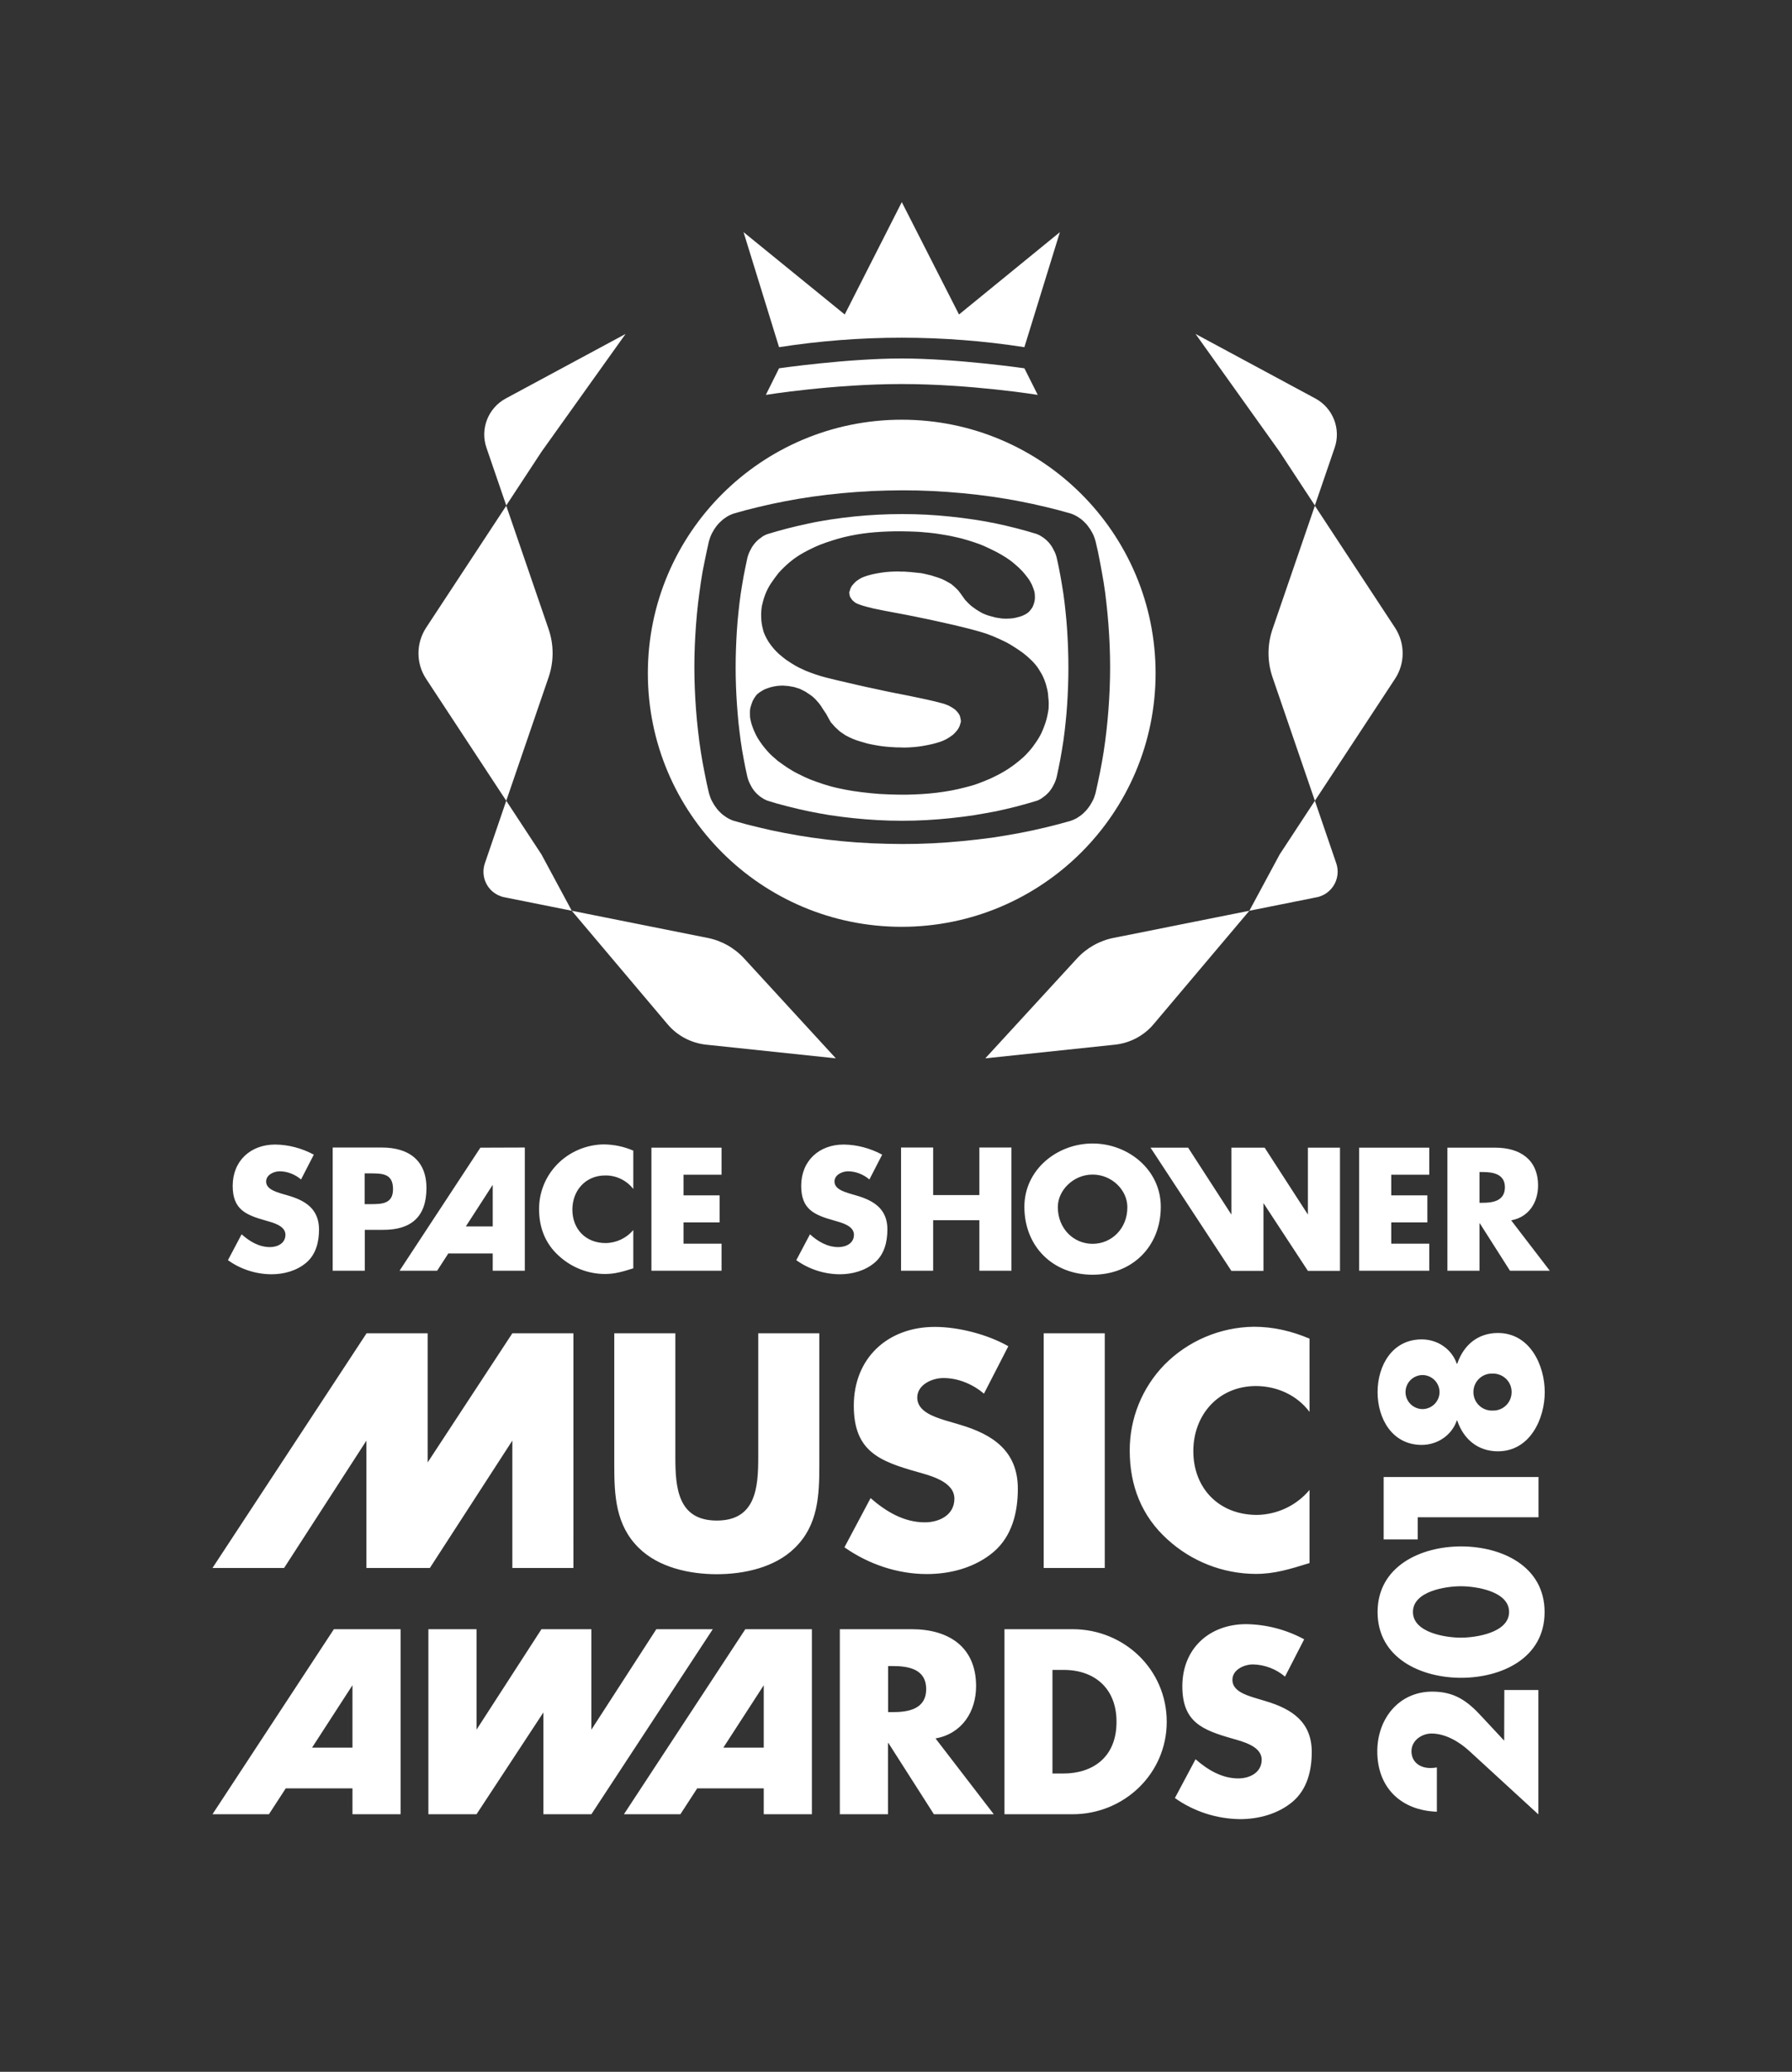 <?xml version="1.0" encoding="utf-8"?>
<!-- Generator: Adobe Illustrator 21.1.0, SVG Export Plug-In . SVG Version: 6.00 Build 0)  -->
<svg version="1.1" id="レイヤー_1" xmlns="http://www.w3.org/2000/svg" xmlns:xlink="http://www.w3.org/1999/xlink" x="0px"
	 y="0px" viewBox="0 0 1206 1394" style="enable-background:new 0 0 1206 1394;" xml:space="preserve">
<rect x="0" y="0" width="1206" height="1394" fill="#333333" stroke="none"/>
<style type="text/css">
	.st0{fill:#FFFFFF;}
</style>
<path id="シェイプ_2" class="st0" d="M1012.4,1137.1h22.9v83.7l-46.3-42.5c-6.6-6.1-16-11.9-25.6-11.9
	c-6.6,0-13.5,4.7-13.5,11.9c0,7.3,5.7,11.3,12.7,11.3c1.5,0,3-0.1,4.4-0.4v29.8c-23.9-0.8-40.1-16-40.1-40.6
	c0-21.8,14.4-40.2,37-40.2c14.9,0,23.6,6.2,33.3,16.8l15.1,16.2L1012.4,1137.1L1012.4,1137.1z M983.3,1040.5
	c27.1,0,56.2,13.1,56.2,44.2s-29.1,44.2-56.2,44.2c-27.1,0-56.2-13.3-56.2-44.2S956.2,1040.5,983.3,1040.5 M983.1,1101.9
	c10.1,0,32.5-3.3,32.5-17.3s-22.4-17.3-32.5-17.3s-32.2,3.3-32.2,17.3S973.1,1101.9,983.1,1101.9 M954.1,1035.8h-22.9v-42h104.2
	v27.1h-81.3V1035.8z M956.8,901.2c11.1,0,20.4,6.9,23.6,16.4h0.3c4.2-12.4,13.7-20.7,27.4-20.7c21.6,0,31.5,21.8,31.5,39.8
	c0,17.9-9.9,39.8-31.5,39.8c-13.7,0-23.2-8.3-27.4-20.7h-0.3c-3.2,9.5-12.6,16.4-23.6,16.4c-19.9,0-29.7-17.7-29.7-35.5
	S936.9,901.2,956.8,901.2 M1004.6,949.1c6.9,0.2,12.6-5.3,12.7-12.2c0.2-6.9-5.3-12.5-12.2-12.7c-0.2,0-0.4,0-0.5,0
	c-6.9-0.3-12.7,5-13,11.9c-0.3,6.9,5,12.7,11.9,13C1003.8,949.1,1004.2,949.1,1004.6,949.1 M957.6,948.1c6.3-0.2,11.3-5.4,11.2-11.7
	c-0.2-6.3-5.4-11.3-11.7-11.2c-6.2,0.2-11.2,5.2-11.2,11.5C945.9,943,951.2,948.2,957.6,948.1L957.6,948.1 M551.4,897.1v88.8
	c0,20.3-0.8,40.4-16.6,55.7c-13.2,13-33.9,17.6-52.4,17.6c-18.5,0-39.2-4.6-52.4-17.6c-15.7-15.3-16.6-35.4-16.6-55.7v-88.8h41.1
	v83.1c0,20.5,1.5,42.9,27.9,42.9c26.4,0,27.9-22.4,27.9-42.9v-83.1H551.4L551.4,897.1z M662.2,937.7c-7.5-6.3-17.2-10.5-27.3-10.5
	c-7.5,0-17.6,4.4-17.6,13.2c0,9.2,11.1,12.8,18.2,15.1l10.5,3.1c22,6.5,39,17.6,39,43.1c0,15.7-3.8,31.8-16.3,42.5
	c-12.4,10.5-28.9,14.9-44.9,14.9c-19.9,0-39.4-6.7-55.5-18l17.6-33.1c10.3,9,22.4,16.3,36.5,16.3c9.6,0,19.9-4.8,19.9-15.9
	c0-11.5-16.1-15.5-24.9-18c-25.8-7.3-42.8-14-42.8-44.6c0-32,22.8-53,54.5-53c15.9,0,35.4,5,49.5,13L662.2,937.7z M743.5,1055h-41.1
	V897.1h41.1V1055L743.5,1055z M881.3,950c-8.4-11.3-22-17.4-36.1-17.4c-25.1,0-42.1,19.3-42.1,43.8c0,24.9,17.2,42.9,42.8,42.9
	c13.7-0.2,26.6-6.3,35.4-16.8v49.2c-13.6,4.2-23.5,7.3-36.3,7.3c-22-0.1-43.1-8.4-59.3-23.2c-17.4-15.7-25.4-36.2-25.4-59.7
	c-0.1-21.6,8.3-42.3,23.3-57.8c15.9-16.1,37.5-25.3,60.2-25.6c13.2,0,25.4,2.9,37.5,8L881.3,950L881.3,950z M344.8,897.1l-57,86.9
	v-86.9h-41.1L143,1055h48.2l55.4-85.7v85.7h42.7l55.5-85.7v85.7h41.1V897.1H344.8L344.8,897.1z M576.7,804.5l-5.5-1.6
	c-3.7-1.2-9.6-3.1-9.6-7.9c0-4.6,5.3-6.9,9.2-6.9c5.3,0.1,10.3,2.1,14.3,5.5l8.6-16.7c-8-4.3-16.9-6.7-25.9-6.8
	c-16.6,0-28.6,11-28.6,27.8c0,16,8.9,19.6,22.4,23.4c4.6,1.3,13.1,3.4,13.1,9.5c0,5.8-5.4,8.3-10.5,8.3c-7.4,0-13.8-3.8-19.1-8.6
	l-9.2,17.4c8.5,6.1,18.7,9.4,29.2,9.5c8.3,0,17-2.3,23.5-7.8c6.6-5.6,8.6-14.1,8.6-22.3C597.3,813.7,588.3,807.9,576.7,804.5
	 M659.1,804.1H628v-32h-21.6V855H628v-34h31.1v34h21.6v-82.9h-21.6V804.1L659.1,804.1z M735.3,769.4c-23.9,0-45.9,17.6-45.9,42.6
	c0,26.8,19.3,45.7,45.9,45.7c26.6,0,45.9-18.9,45.9-45.7C781.2,787,759.2,769.4,735.3,769.4 M735.3,836.9
	c-12.9,0-23.4-10.4-23.4-24.7c0-11.4,10.6-21.9,23.4-21.9c12.9,0,23.4,10.4,23.4,21.9C758.8,826.5,748.2,836.9,735.3,836.9
	 M914.7,855h47.2v-18.2h-25.6v-14.3h24.3v-18.2h-24.3v-13.9h25.6v-18.2h-47.2V855L914.7,855z M1017,821.1
	c11.8-2.1,18.1-12,18.1-23.4c0-17.7-12.4-25.5-28.8-25.5h-32.2V855h21.6v-31.9h0.2l20.3,31.9h26.8L1017,821.1z M997.8,809.3h-2.1
	v-20.7h2.1c7,0,15,1.3,15,10.3C1012.7,808,1004.8,809.3,997.8,809.3 M880.2,817.2l-29.1-45h-22.4v45l-29.1-45h-25.3l54.4,82.9h21.6
	v-45.6l29.9,45.6h21.6v-82.9h-21.6L880.2,817.2L880.2,817.2z M194.2,804.5l-5.5-1.6c-3.7-1.2-9.6-3.1-9.6-7.9c0-4.6,5.3-6.9,9.2-6.9
	c5.3,0.1,10.3,2.1,14.3,5.5l8.6-16.7c-8-4.3-16.9-6.7-26-6.8c-16.6,0-28.6,11-28.6,27.8c0,16,8.9,19.6,22.4,23.4
	c4.6,1.3,13.1,3.4,13.1,9.5c0,5.8-5.4,8.3-10.4,8.3c-7.4,0-13.7-3.8-19.1-8.6l-9.2,17.4c8.5,6.1,18.7,9.4,29.2,9.5
	c8.4,0,17-2.3,23.5-7.8c6.6-5.6,8.6-14.1,8.6-22.3C214.7,813.7,205.8,807.9,194.2,804.5 M287,799.4c0-19-12.3-27.3-30.1-27.3h-33
	V855h21.6v-27.5h12.2C276.4,827.6,287,819,287,799.4 M249,810.2h-3.6v-20.7h3.6c8.4,0,15.5,0.1,15.5,10.6
	C264.5,810.2,256.8,810.2,249,810.2 M375,783.4c-7.9,8.1-12.3,19-12.2,30.3c0,12.3,4.2,23.1,13.3,31.3c8.5,7.8,19.6,12.2,31.1,12.2
	c6.7,0,11.9-1.6,19-3.8v-25.8c-4.6,5.5-11.4,8.7-18.6,8.8c-13.4,0-22.4-9.4-22.4-22.5c0-12.9,8.9-23,22.1-23
	c7.4-0.1,14.4,3.3,18.9,9.1v-25.8c-6.2-2.7-12.9-4.1-19.7-4.2C394.7,770.1,383.3,774.9,375,783.4 M485.6,790.4v-18.2h-47.2V855h47.2
	v-18.2H460v-14.3h24.3v-18.2H460v-13.9L485.6,790.4L485.6,790.4z M323.3,772.2L268.9,855h25.3l7.5-11.6h29.9V855h21.6v-82.9
	L323.3,772.2L323.3,772.2z M313.5,825.2l18.1-28v28H313.5L313.5,825.2z M656.9,1134.5c0-26.6-18.7-38.3-43.3-38.3h-48.4v124.5h32.4
	v-47.9h0.3l30.6,47.9h40.3l-39.2-51C647.4,1166.5,656.9,1151.7,656.9,1134.5 M600.8,1152h-3.1v-31h3.1c10.6,0,22.5,2,22.5,15.5
	S611.3,1152,600.8,1152 M721.9,1096.2H676v124.5h45.9c34.5,0,63.3-27.2,63.3-62.2C785.2,1123.4,756.6,1096.2,721.9,1096.2
	 M715.6,1193.3h-7.3v-69.7h7.6c20.8,0,35.5,12.5,35.5,34.8C751.5,1182.7,735,1193.3,715.6,1193.3 M852.1,1144.7l-8.3-2.5
	c-5.6-1.8-14.4-4.6-14.4-11.9c0-6.9,7.9-10.4,13.9-10.4c7.9,0.2,15.5,3.1,21.5,8.2l12.9-25.1c-12-6.5-25.4-10-39-10.2
	c-24.9,0-43,16.5-43,41.8c0,24.1,13.4,29.4,33.7,35.2c6.9,2,19.7,5.1,19.7,14.2c0,8.7-8.1,12.6-15.7,12.6
	c-11.1,0-20.7-5.8-28.8-12.9l-13.9,26.1c12.8,9.1,28.1,14,43.8,14.2c12.6,0,25.6-3.5,35.4-11.7c9.9-8.4,12.9-21.1,12.9-33.5
	C882.8,1158.6,869.4,1149.9,852.1,1144.7 M441.7,1096.2l-43.7,67.6v-67.6h-33.6l-43.7,67.6v-67.6h-32.4v124.5h32.4l45-68.5v68.5H398
	l81.7-124.5H441.7L441.7,1096.2z M501.6,1096.2l-81.7,124.5h38l11.3-17.4H514v17.4h32.4v-124.5H501.6L501.6,1096.2z M486.8,1175.9
	l27.2-42v42H486.8z M224.7,1096.2L143,1220.7h38l11.3-17.4h44.9v17.4h32.4v-124.5H224.7L224.7,1096.2z M210,1175.9l27.2-42v42H210
	L210,1175.9z M340.7,538.8l-14.4,42.1c-3.1,9.1,1.7,19.1,10.9,22.2c0.7,0.3,1.5,0.5,2.2,0.6l45.4,9.1l-20.4-37.9L340.7,538.8z
	 M421,224.7l-80.6,43.4c-11.9,6.4-17.4,20.5-13,33.2l13.3,38.8l23.7-36.1L421,224.7z M340.7,340.3l-53.9,82
	c-6.9,10.5-6.9,24.1,0,34.5l53.9,82l28.5-83.1c3.6-10.5,3.6-21.9,0-32.4L340.7,340.3z M384.8,612.8l64.5,76.4
	c6.5,7.7,15.8,12.6,25.9,13.7l87.3,9.2l-61.7-67.2c-6.6-7.2-15.4-12.1-24.9-13.9L384.8,612.8z M645.4,211.6L606.9,136l-38.4,75.6
	l-68.1-55.4l23.9,77.4c54.7-8.5,110.4-8.5,165.1,0l23.9-77.4L645.4,211.6z M698.4,265.7c0,0-45.1-7.3-91.5-7.3
	c-46.4,0-91.5,7.3-91.5,7.3l8.9-17.9c0,0,45.8-6.6,82.5-6.6s82.6,6.6,82.6,6.6L698.4,265.7z M884.9,538.8l14.4,42.1
	c3.1,9.1-1.8,19.1-10.9,22.2c-0.7,0.3-1.5,0.5-2.2,0.6l-45.4,9.1l20.4-37.9L884.9,538.8z M804.6,224.7l80.6,43.4
	c11.9,6.4,17.4,20.5,13,33.2l-13.3,38.8L861.2,304L804.6,224.7z M884.9,340.3l53.9,82c6.9,10.5,6.9,24.1,0,34.5l-53.9,82l-28.5-83.1
	c-3.6-10.5-3.6-21.9,0-32.4L884.9,340.3z M840.8,612.8l-64.5,76.4c-6.5,7.7-15.8,12.6-25.9,13.7l-87.3,9.2l61.7-67.2
	c6.6-7.2,15.4-12.1,24.9-13.9L840.8,612.8z M717.1,411.5c-0.4-4.1-0.9-8.2-1.5-12.3c-0.6-4-1.3-8-2-12c-0.7-3.9-1.5-7.8-2.4-11.7
	c-0.2-0.8-0.4-1.6-0.7-2.4c-0.3-0.8-0.6-1.6-1-2.3c-0.4-0.8-0.8-1.5-1.2-2.3s-0.9-1.4-1.4-2.1s-1-1.3-1.6-1.9s-1.2-1.2-1.8-1.7
	s-1.2-1-1.9-1.4c-0.6-0.4-1.3-0.8-1.9-1.2c-0.7-0.3-1.3-0.6-2-0.9c-4.4-1.4-8.9-2.6-13.4-3.8c-4.7-1.2-9.4-2.3-14.1-3.3
	c-4.9-1-9.8-1.9-14.7-2.6c-10.6-1.6-21.3-2.7-32-3.3c-21.7-1.1-43.4,0-64.9,3.3c-4.9,0.8-9.8,1.6-14.7,2.7c-4.7,1-9.4,2.1-14.1,3.3
	c-4.5,1.2-8.9,2.4-13.4,3.8c-0.7,0.3-1.4,0.5-2,0.9c-0.7,0.3-1.3,0.7-1.9,1.2c-0.6,0.4-1.3,0.9-1.9,1.4s-1.2,1.1-1.8,1.7
	c-0.6,0.6-1.1,1.3-1.6,1.9c-0.5,0.7-1,1.4-1.4,2.1c-0.4,0.7-0.8,1.5-1.2,2.3c-0.4,0.8-0.7,1.5-1,2.4c-0.3,0.8-0.5,1.6-0.7,2.4
	c-0.9,3.9-1.6,7.8-2.4,11.7c-0.7,4-1.4,8-2,12c-0.6,4.1-1.1,8.2-1.5,12.3c-0.9,8.2-1.4,16.5-1.7,24.8c-0.3,8.4-0.3,16.7,0,25.1
	c0.3,8.3,0.9,16.5,1.7,24.8c0.4,4.1,1,8.2,1.5,12.3c0.6,4,1.2,8,2,12c0.7,3.9,1.5,7.8,2.4,11.7c0.2,0.8,0.4,1.6,0.7,2.4
	c0.3,0.8,0.6,1.6,1,2.4c0.4,0.8,0.8,1.5,1.2,2.3c0.4,0.7,0.9,1.4,1.4,2.1c0.5,0.7,1,1.3,1.6,1.9c0.6,0.6,1.2,1.2,1.8,1.7
	c0.6,0.5,1.2,1,1.9,1.4c0.6,0.4,1.3,0.8,1.9,1.2c0.7,0.3,1.3,0.6,2,0.9c4.4,1.4,8.9,2.7,13.4,3.8c4.7,1.2,9.4,2.3,14.1,3.3
	c4.9,1,9.8,1.9,14.7,2.7c10.6,1.6,21.3,2.7,32,3.3c11,0.6,21.9,0.6,32.9,0c10.7-0.6,21.4-1.7,32-3.3c4.9-0.8,9.8-1.7,14.7-2.6
	c4.7-1,9.4-2.1,14.1-3.3c4.5-1.2,8.9-2.4,13.4-3.8c0.7-0.2,1.4-0.5,2-0.9c0.7-0.3,1.3-0.7,1.9-1.2c0.6-0.5,1.2-0.9,1.9-1.4
	c0.6-0.5,1.2-1.1,1.8-1.7c0.6-0.6,1.1-1.2,1.6-1.9s1-1.4,1.4-2.1c0.4-0.7,0.8-1.5,1.2-2.3s0.7-1.6,1-2.4c0.3-0.8,0.5-1.6,0.7-2.4
	c0.9-3.9,1.6-7.8,2.4-11.7c0.7-4,1.4-8,2-12c0.6-4.1,1.1-8.2,1.5-12.3c0.9-8.2,1.4-16.5,1.7-24.8c0.3-8.4,0.3-16.7,0-25.1
	C718.5,428,718,419.8,717.1,411.5z M705.7,476.7c-0.2,1.2-0.3,2.4-0.6,3.6c-0.2,1.2-0.5,2.4-0.8,3.6c-0.3,1.2-0.7,2.4-1.1,3.5
	c-0.5,1.3-0.9,2.6-1.5,3.9c-0.5,1.3-1.1,2.5-1.8,3.8c-0.7,1.2-1.4,2.4-2.2,3.6c-0.9,1.3-1.7,2.5-2.6,3.7c-0.9,1.2-1.9,2.4-3,3.6
	s-2.1,2.3-3.3,3.4c-2.1,1.9-4.3,3.7-6.6,5.4s-4.7,3.3-7.2,4.7c-2.5,1.5-5.2,2.8-7.9,4.1c-2.8,1.3-5.7,2.4-8.6,3.5
	c-2.9,1.1-6,2-9,2.7c-3.1,0.8-6.2,1.5-9.3,2.1c-3.3,0.6-6.6,1.1-9.9,1.5c-3.3,0.4-6.7,0.7-10,0.9s-6.7,0.3-10.1,0.4
	c-4.1,0-8.1,0-12.2-0.2c-4.1-0.1-8.1-0.4-12.1-0.8s-8-0.9-12-1.5c-3.3-0.5-6.6-1.2-9.9-1.9c-3.3-0.7-6.5-1.6-9.6-2.6
	c-3.1-1-6.2-2.1-9.3-3.3c-2.6-1.1-5.2-2.3-7.7-3.6c-2.5-1.2-4.9-2.6-7.2-4.1c-2.3-1.5-4.5-3.1-6.7-4.7c-1.3-1.1-2.6-2.2-3.8-3.3
	c-1.2-1.1-2.4-2.3-3.5-3.6c-1.1-1.2-2.1-2.5-3.1-3.8c-0.8-1.1-1.6-2.2-2.3-3.3c-0.7-1.1-1.4-2.2-2-3.4c-0.6-1.2-1.1-2.3-1.6-3.5
	c-0.3-0.9-0.7-1.8-1-2.7c-0.3-0.9-0.6-1.8-0.8-2.7c-0.2-0.9-0.4-1.8-0.6-2.8c-0.1-1.3-0.1-2.6-0.1-3.9s0.2-2.6,0.6-3.8
	c0.4-1.3,0.8-2.5,1.3-3.7c0.6-1.1,1.2-2.1,1.9-3.1c0.7-1,1.6-1.8,2.6-2.5c1.1-0.7,2.2-1.4,3.3-2c1.3-0.5,2.6-1,3.9-1.4
	c1.4-0.4,2.8-0.7,4.2-0.9c1.5-0.2,2.9-0.3,4.4-0.3l3.8,0.3l3.8,0.7l3.8,1.2c0.9,0.4,1.7,0.9,2.6,1.3c0.9,0.4,1.7,0.9,2.5,1.5
	c0.8,0.5,1.6,1.1,2.4,1.6c0.7,0.5,1.3,1,1.9,1.6c0.6,0.5,1.2,1.1,1.7,1.7c0.5,0.6,1.1,1.2,1.6,1.8c0.4,0.5,0.8,1.1,1.2,1.6
	c0.4,0.5,0.8,1.1,1.1,1.7c0.4,0.6,0.7,1.1,1.1,1.7l1.7,2.5l1.4,2.6l1.5,2.7l2.8,3.2l3.2,3l3.9,2.7c1.5,0.8,3.1,1.6,4.7,2.3
	c1.6,0.7,3.3,1.3,5,1.8s3.4,1,5.2,1.5c1.6,0.4,3.3,0.7,4.9,1s3.3,0.6,5,0.8c1.7,0.2,3.4,0.4,5.1,0.5c1,0.1,2.1,0.1,3.1,0.2
	s2.1,0.1,3.1,0.1c1.1,0,2.1,0,3.1,0.1c2.2,0,4.4-0.1,6.6-0.3c2.2-0.2,4.4-0.4,6.5-0.8c2.2-0.4,4.3-0.8,6.4-1.3
	c1.7-0.4,3.3-0.9,4.9-1.4c1.6-0.5,3.1-1.2,4.6-2c1.4-0.8,2.8-1.7,4.1-2.7c0.9-0.8,1.8-1.7,2.6-2.7c0.8-0.9,1.4-1.9,1.9-3
	c0.4-1.1,0.7-2.2,1-3.3c-0.1-1-0.2-2-0.5-3c-0.2-1-0.7-1.9-1.3-2.7c-0.7-0.9-1.4-1.7-2.2-2.4c-1.3-1-2.7-1.8-4.2-2.6
	c-1.6-0.7-3.2-1.3-4.9-1.7c-1.7-0.4-3.4-0.9-5.1-1.3c-2.8-0.7-5.7-1.3-8.5-1.9c-2.9-0.6-5.8-1.2-8.6-1.8s-5.8-1.1-8.7-1.7
	c-4.5-0.9-8.9-1.8-13.3-2.8c-4.4-0.9-8.8-1.9-13.2-2.9c-4.3-1-8.6-2-12.9-3c-2.4-0.6-4.9-1.2-7.3-1.8c-2.4-0.6-4.8-1.3-7.1-2.1
	c-2.3-0.8-4.5-1.6-6.7-2.5c-1.6-0.7-3.1-1.4-4.7-2.2c-1.5-0.8-3-1.6-4.4-2.5c-1.4-0.9-2.8-1.8-4.1-2.7c-1.6-1.2-3.1-2.4-4.6-3.7
	c-1.4-1.2-2.7-2.6-3.9-4s-2.3-2.9-3.3-4.4c-0.8-1.3-1.5-2.6-2.2-4c-0.6-1.3-1.2-2.7-1.5-4.2c-0.4-1.4-0.7-2.9-0.9-4.3
	c-0.2-1.3-0.3-2.5-0.3-3.8c-0.1-1.3-0.1-2.5,0-3.8s0.2-2.5,0.4-3.8c0.6-2.7,1.3-5.3,2.3-7.9s2.3-5.1,3.8-7.4c1.6-2.4,3.3-4.7,5.1-7
	c2.5-2.8,5.1-5.3,8-7.7c2.9-2.4,6.1-4.5,9.4-6.3c3.5-1.9,7-3.6,10.7-5.1c5.2-2,10.6-3.7,16.1-5.1c5.5-1.3,11.1-2.3,16.7-2.9
	c5.7-0.6,11.5-0.9,17.2-1c1.7,0,3.4,0,5.1,0s3.4,0.1,5.1,0.1s3.4,0.2,5.1,0.2c1.7,0.1,3.4,0.2,5.1,0.4c1.7,0.1,3.4,0.3,5.1,0.5
	c1.7,0.2,3.3,0.4,5,0.7c1.6,0.3,3.3,0.5,4.9,0.8c1.6,0.3,3.3,0.6,4.9,1c1.6,0.4,3.2,0.7,4.8,1.1c2.8,0.8,5.6,1.6,8.3,2.5
	c2.7,0.9,5.4,1.9,8,3.1s5.1,2.4,7.6,3.7c2.2,1.2,4.3,2.4,6.3,3.7c2,1.3,3.9,2.7,5.7,4.3c1.8,1.5,3.5,3.1,5.1,4.8
	c1.3,1.4,2.4,2.9,3.5,4.3s2,3,2.8,4.6c0.7,1.6,1.3,3.2,1.8,4.9c0.2,1.2,0.3,2.4,0.3,3.6s-0.1,2.3-0.4,3.4s-0.7,2.2-1.2,3.3
	c-0.6,0.9-1.2,1.8-1.9,2.6c-0.7,0.8-1.6,1.5-2.6,2.1c-1.1,0.6-2.2,1.1-3.3,1.5c-1.3,0.4-2.5,0.7-3.8,1c-1.3,0.3-2.7,0.5-4.1,0.5
	c-1.4,0.1-2.8,0.1-4.3,0c-1-0.1-2-0.2-3-0.4c-1-0.1-2-0.3-3-0.6s-2-0.5-3-0.8c-1.1-0.3-2.1-0.7-3.1-1.1s-2-0.8-2.9-1.4
	c-0.9-0.5-1.9-1.1-2.8-1.7c-0.9-0.7-1.9-1.3-2.8-2s-1.7-1.4-2.5-2.2c-0.8-0.8-1.6-1.6-2.3-2.4l-1.5-2.1l-1.5-2.1l-1.5-2l-1.5-1.5
	l-1.6-1.5l-1.7-1.4c-1.3-0.8-2.7-1.6-4.2-2.4c-1.4-0.7-2.9-1.4-4.5-1.9s-3.1-1-4.7-1.5c-1.5-0.4-3-0.7-4.6-1.1s-3.1-0.6-4.7-0.7
	c-1.6-0.2-3.1-0.3-4.7-0.5c-0.9-0.1-1.9-0.1-2.8-0.2c-0.9-0.1-1.9-0.1-2.8-0.1c-0.9,0-1.9,0-2.8-0.1c-1.9,0-3.7,0.1-5.6,0.2
	s-3.7,0.3-5.6,0.6c-1.8,0.3-3.7,0.6-5.5,1c-1.4,0.3-2.8,0.7-4.2,1.1c-1.3,0.4-2.6,0.9-3.9,1.5c-1.2,0.7-2.3,1.4-3.4,2.2
	c-0.8,0.7-1.5,1.5-2.2,2.3c-0.7,0.7-1.2,1.6-1.6,2.5c-0.3,0.9-0.6,1.8-0.9,2.8c0.1,0.6,0.2,1.2,0.3,1.8c0.1,0.6,0.3,1.2,0.7,1.7
	c0.3,0.5,0.7,1.1,1.1,1.6c0.5,0.5,1.1,1,1.6,1.4c0.6,0.5,1.3,0.8,2,1.1c0.7,0.3,1.5,0.6,2.2,0.8c0.9,0.3,1.7,0.6,2.6,0.8
	c0.9,0.3,1.8,0.5,2.6,0.7c0.9,0.2,1.8,0.4,2.7,0.7c2.4,0.5,4.9,1,7.3,1.5c2.5,0.5,4.9,0.9,7.4,1.4c2.5,0.5,4.9,0.9,7.4,1.4
	c3.6,0.7,7.2,1.4,10.9,2.2c3.6,0.7,7.2,1.5,10.8,2.3c3.6,0.8,7.1,1.6,10.7,2.4c2.5,0.6,4.9,1.2,7.4,1.8c2.4,0.6,4.9,1.2,7.3,1.9
	c2.4,0.7,4.7,1.3,7.1,2.1c3.1,1.1,6.1,2.3,9.1,3.7c2.9,1.3,5.7,2.7,8.4,4.4c2.6,1.6,5.2,3.3,7.6,5.1c2,1.6,3.9,3.2,5.7,5
	c1.7,1.7,3.3,3.6,4.6,5.6c1.3,2,2.5,4.1,3.4,6.2s1.6,4.2,2.1,6.4c0.6,2.1,0.9,4.3,1,6.5C705.9,472.2,705.8,474.4,705.7,476.7z
	 M606.9,282.4C512.5,282.4,436,358.8,436,453s76.5,170.6,170.8,170.6S777.7,547.2,777.7,453S701.3,282.4,606.9,282.4L606.9,282.4z
	 M744.6,492c-0.5,4.7-1.2,9.5-1.9,14.2c-0.7,4.6-1.6,9.3-2.5,13.9c-0.9,4.5-1.9,9-2.9,13.5c-0.3,1-0.6,1.9-0.9,2.8
	c-0.3,0.9-0.7,1.8-1.2,2.7s-1,1.8-1.5,2.6c-0.6,0.8-1.1,1.7-1.8,2.5c-0.6,0.8-1.3,1.5-2,2.2s-1.4,1.4-2.2,2
	c-0.8,0.6-1.5,1.1-2.3,1.6c-0.8,0.5-1.6,1-2.4,1.3c-0.8,0.4-1.7,0.7-2.5,1c-5.5,1.6-11.1,3.1-16.7,4.4c-5.8,1.4-11.7,2.7-17.6,3.8
	c-6.1,1.1-12.2,2.2-18.4,3.1c-13.3,1.8-26.6,3.1-40,3.8c-13.7,0.7-27.4,0.6-41.1,0c-13.4-0.6-26.8-1.9-40.1-3.8
	c-6.1-0.9-12.3-1.9-18.4-3.1c-5.9-1.1-11.8-2.4-17.6-3.8c-5.6-1.3-11.2-2.8-16.7-4.4c-0.9-0.3-1.7-0.6-2.5-1s-1.7-0.8-2.4-1.3
	c-0.8-0.5-1.6-1.1-2.3-1.6c-0.8-0.6-1.5-1.3-2.2-2c-0.7-0.7-1.4-1.4-2-2.2c-0.6-0.8-1.2-1.6-1.8-2.5c-0.5-0.9-1-1.7-1.5-2.6
	c-0.5-0.9-0.9-1.8-1.2-2.7c-0.3-0.9-0.6-1.9-0.9-2.8c-1.1-4.5-2-9-2.9-13.5c-0.9-4.6-1.8-9.3-2.5-13.9c-0.7-4.7-1.4-9.4-1.9-14.2
	c-1.1-9.5-1.8-19.1-2.2-28.6c-0.4-9.7-0.4-19.4,0-29c0.4-9.6,1.1-19.1,2.2-28.6c0.6-4.7,1.2-9.5,1.9-14.2c0.7-4.7,1.5-9.3,2.5-13.9
	c0.9-4.5,1.9-9,2.9-13.5c0.3-0.9,0.6-1.9,0.9-2.8s0.8-1.8,1.2-2.7c0.5-0.9,1-1.8,1.5-2.6c0.6-0.8,1.1-1.7,1.8-2.5
	c0.6-0.8,1.3-1.5,2-2.2c0.7-0.7,1.5-1.4,2.2-2c0.8-0.6,1.5-1.1,2.3-1.6s1.6-1,2.4-1.3c0.8-0.4,1.7-0.7,2.5-1
	c5.5-1.6,11.1-3.1,16.7-4.4c5.8-1.4,11.7-2.7,17.6-3.8c6.1-1.2,12.2-2.2,18.4-3.1c13.3-1.9,26.6-3.1,40.1-3.8
	c13.7-0.6,27.4-0.7,41.1,0c13.4,0.7,26.7,1.9,40,3.8c6.1,0.9,12.3,1.9,18.4,3.1c5.9,1.1,11.8,2.4,17.6,3.8
	c5.6,1.3,11.2,2.8,16.7,4.4c0.9,0.3,1.7,0.6,2.5,1c0.8,0.4,1.6,0.8,2.4,1.3c0.8,0.5,1.6,1.1,2.3,1.6c0.8,0.6,1.5,1.3,2.2,2
	s1.4,1.4,2,2.2c0.6,0.8,1.2,1.6,1.8,2.5c0.5,0.9,1,1.7,1.5,2.6s0.9,1.8,1.2,2.7c0.4,0.9,0.6,1.9,0.9,2.8c1.1,4.5,2.1,9,2.9,13.5
	c0.9,4.6,1.7,9.2,2.5,13.9c0.8,4.7,1.4,9.4,1.9,14.2c1.1,9.5,1.8,19.1,2.2,28.6c0.4,9.7,0.4,19.4,0,29
	C746.4,473,745.7,482.5,744.6,492L744.6,492z"/>
</svg>
